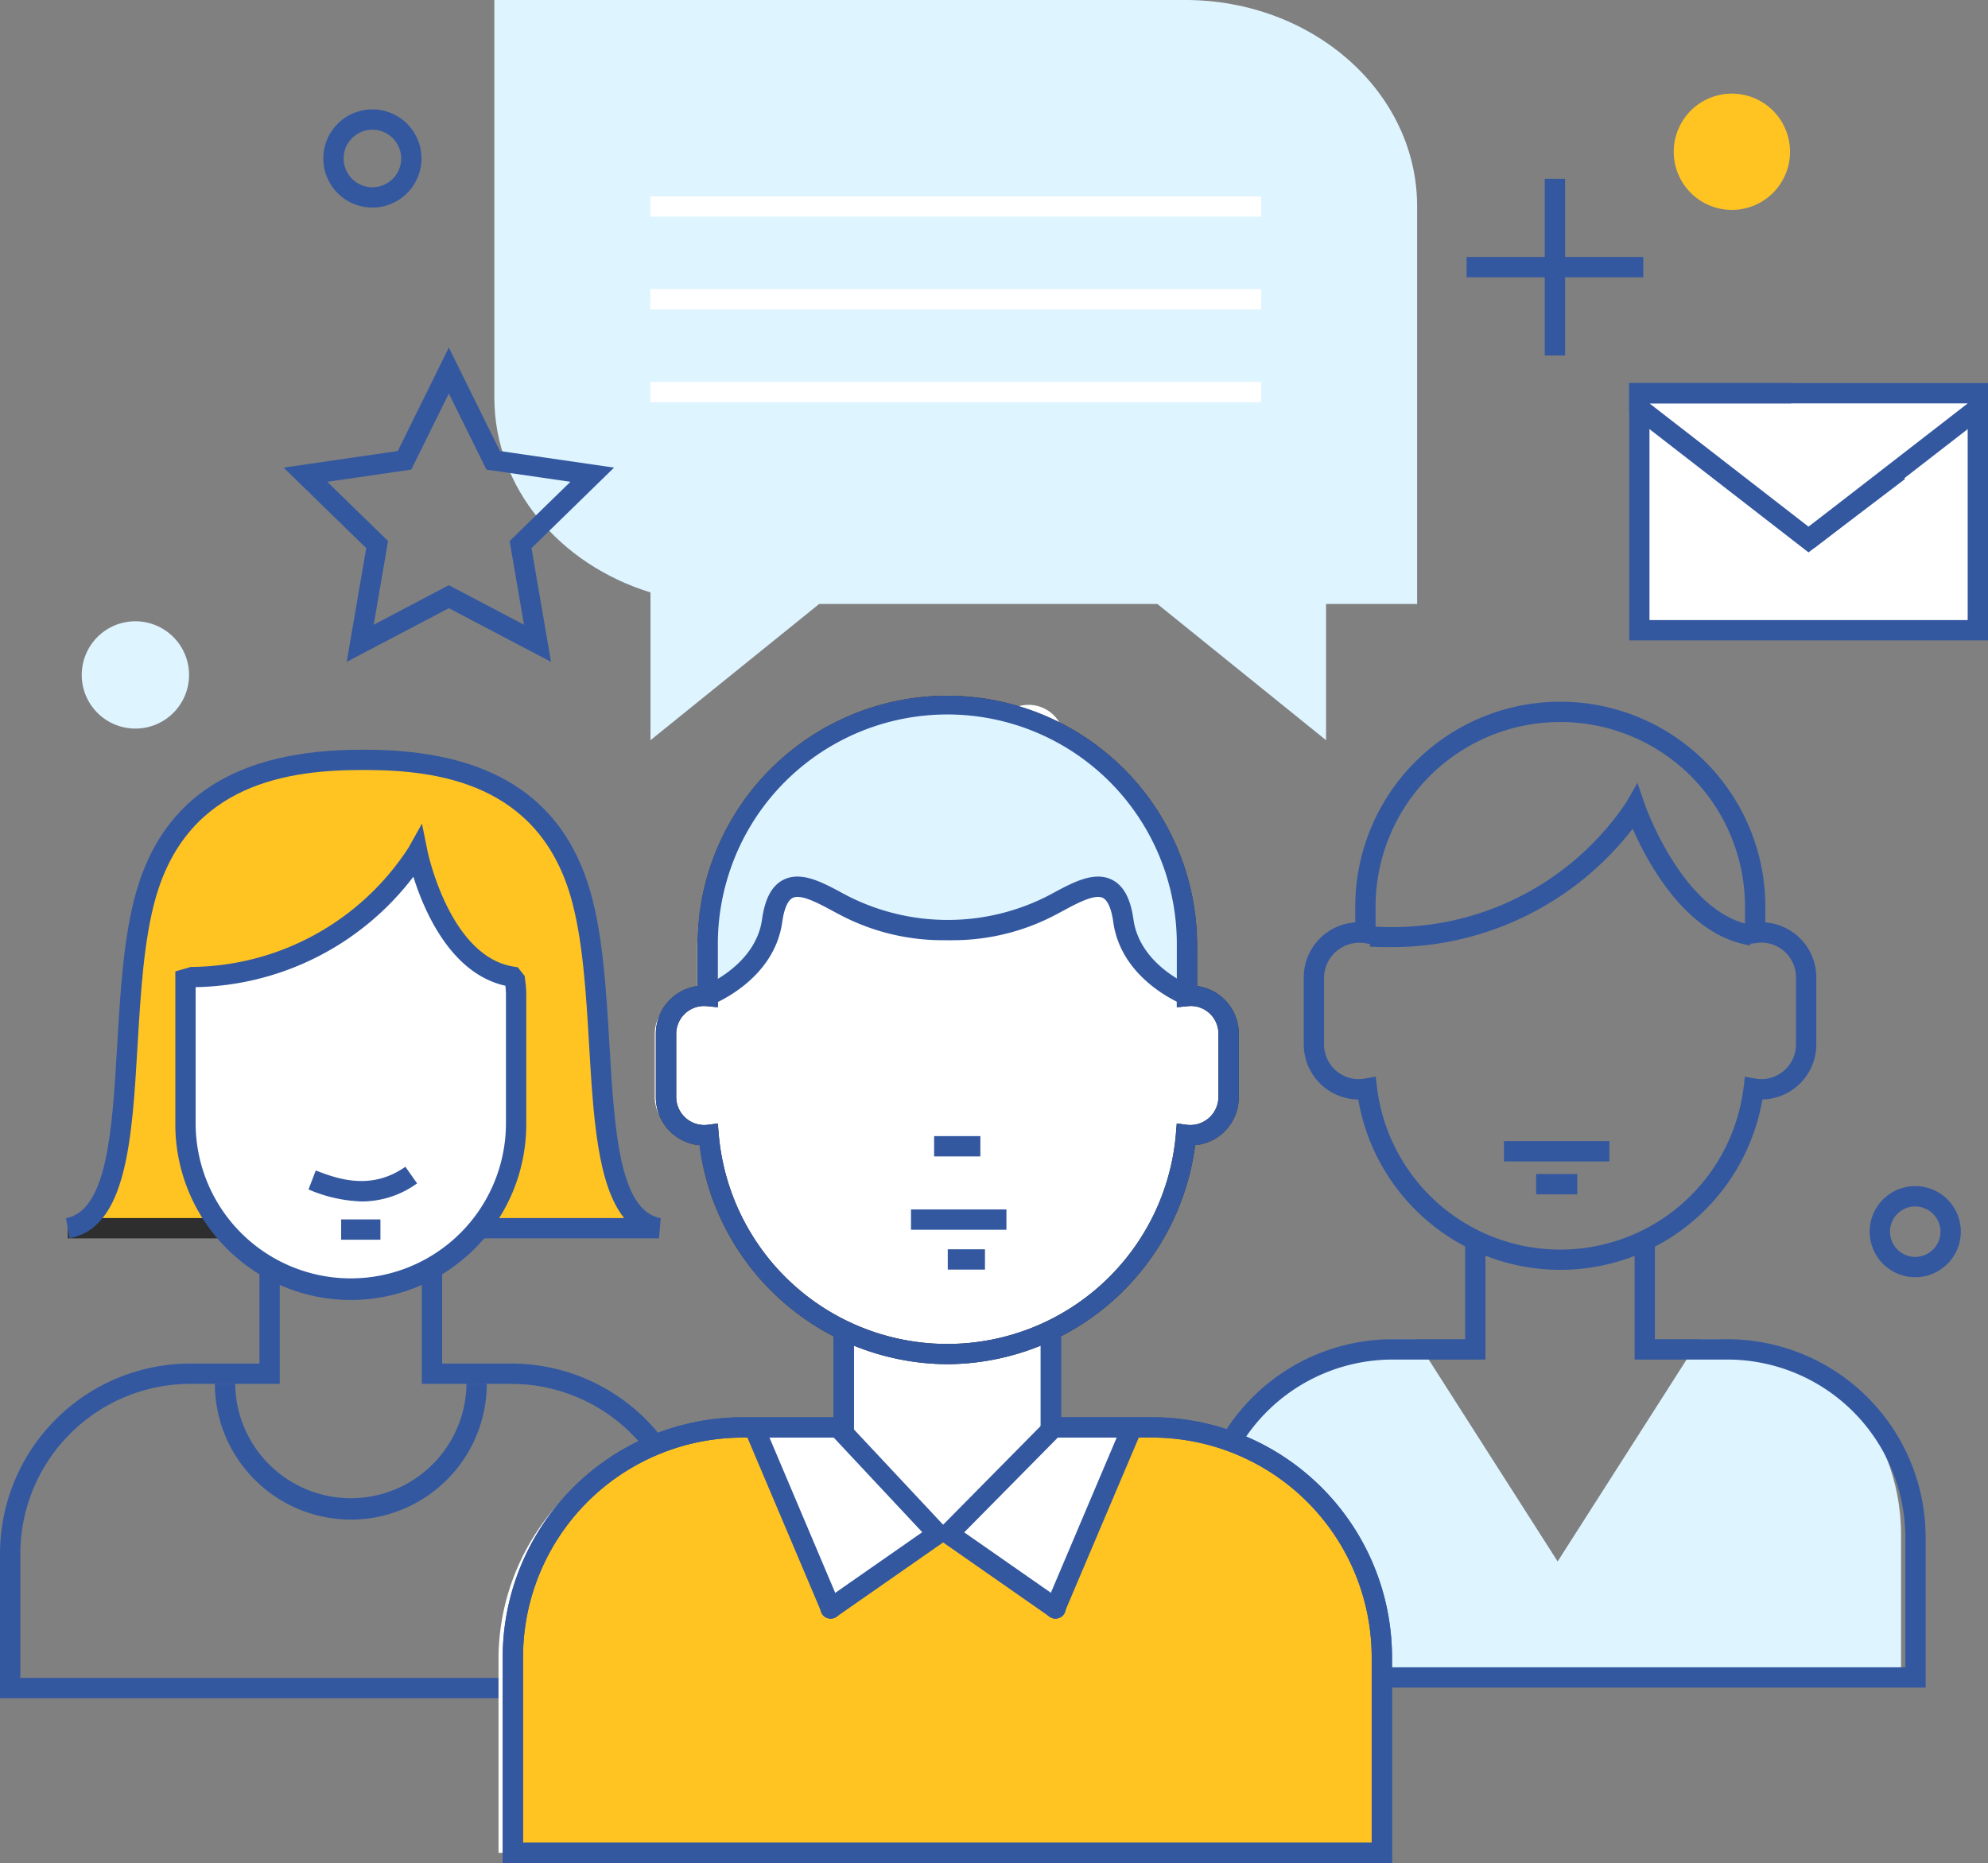 <svg xmlns="http://www.w3.org/2000/svg" width="178.189" height="167" viewBox="0 0 178.189 167"><rect x="0" y="0" width="178.189" height="167" fill="#808080" stroke="none"/><g id="グループ_1022" data-name="グループ 1022" transform="translate(-38.825 -108.702)"><g id="グループ_975" data-name="グループ 975" transform="translate(38.825 175.904)"><g id="グループ_972" data-name="グループ 972"><g id="グループ_965" data-name="グループ 965" transform="translate(0 46.709)"><path id="パス_6820" data-name="パス 6820" d="M101.714 209.559H38.825v-12.945a17.074 17.074 0 0117.056-17.056h6.2v-8.317H63.9v10.138h-8.019a15.252 15.252 0 00-15.234 15.234v11.123h59.245v-11.122a15.252 15.252 0 00-15.236-15.234h-8.022v-10.139h1.821v8.317h6.2a17.075 17.075 0 0117.058 17.056z" transform="translate(-38.825 -171.241)" fill="#3358a0"/></g><g id="グループ_966" data-name="グループ 966" transform="translate(6.078 .911)"><path id="パス_6821" data-name="パス 6821" d="M79.33 188.079h15.821c-7.031-1.3-4.018-19.537-7.031-29.955S76.064 146.1 68.784 146.1h-.255c-7.28 0-16.322 1.608-19.335 12.027s0 28.655-7.033 29.955H56.1l-2.9-22.507a24.232 24.232 0 0020.3-11.164s2.024 10.116 8.5 11.127z" transform="translate(-42.162 -146.097)" fill="#ffc422"/></g><g id="グループ_967" data-name="グループ 967" transform="translate(16.626 9.222)"><path id="パス_6822" data-name="パス 6822" d="M47.953 161.98v13.06a14.817 14.817 0 0014.817 14.817 14.817 14.817 0 0014.818-14.817v-11.553a9.325 9.325 0 00-.106-1.4l-.24-.3c-6.473-1.011-8.5-11.127-8.5-11.127a24.232 24.232 0 01-20.3 11.164z" transform="translate(-47.953 -150.66)" fill="#fff"/></g><g id="グループ_968" data-name="グループ 968" transform="translate(6.078 41.983)"><path id="長方形_429" data-name="長方形 429" fill="#2e2e2e" d="M0 0h13.938v1.821H0z"/></g><g id="グループ_969" data-name="グループ 969" transform="translate(5.912)"><path id="パス_6823" data-name="パス 6823" d="M95.226 189.4H79.4v-1.821h12.7c-2.4-2.984-2.759-9.091-3.135-15.466-.277-4.7-.563-9.568-1.65-13.326-2.947-10.191-11.947-11.369-18.46-11.369H68.6c-6.512 0-15.511 1.178-18.46 11.369-1.087 3.758-1.373 8.623-1.65 13.326-.494 8.395-.96 16.324-6.091 17.273l-.331-1.79c3.728-.69 4.155-7.927 4.6-15.588.282-4.8.576-9.772 1.718-13.726 2.47-8.535 9.08-12.684 20.211-12.684h.255c11.131 0 17.743 4.149 20.211 12.684 1.144 3.954 1.435 8.921 1.718 13.726.452 7.661.878 14.9 4.6 15.588z" transform="translate(-42.071 -145.597)" fill="#3358a0"/></g><g id="グループ_970" data-name="グループ 970" transform="translate(15.715 6.628)"><path id="パス_6824" data-name="パス 6824" d="M63.181 191.938a15.747 15.747 0 01-15.728-15.728v-13.727l1.392-.4a23.445 23.445 0 0019.515-10.7l1.2-2.149.486 2.413c.018.095 1.978 9.508 7.745 10.408l.352.055.623.783.053.443a8.833 8.833 0 01.089 1.319v11.555a15.747 15.747 0 01-15.727 15.728zm-13.907-28.045v12.317a13.907 13.907 0 0027.813 0v-11.554a6.75 6.75 0 00-.051-.889c-4.887-1.084-7.286-6.7-8.247-9.772a25.079 25.079 0 01-19.515 9.898z" transform="translate(-47.453 -149.236)" fill="#3358a0"/></g><g id="グループ_971" data-name="グループ 971" transform="translate(19.254 56.827)"><path id="パス_6825" data-name="パス 6825" d="M61.585 188.983A12.2 12.2 0 0149.4 176.8h1.821a10.367 10.367 0 0020.733 0h1.821a12.2 12.2 0 01-12.19 12.183z" transform="translate(-49.396 -176.796)" fill="#3358a0"/></g></g><g id="グループ_973" data-name="グループ 973" transform="translate(27.653 37.385)"><path id="パス_6826" data-name="パス 6826" d="M58.765 169.233a13.127 13.127 0 01-4.758-1.076l.65-1.7c1.832.7 4.9 1.872 8.033-.335l1.049 1.49a8.457 8.457 0 01-4.974 1.621z" transform="translate(-54.007 -166.122)" fill="#3358a0"/></g><g id="グループ_974" data-name="グループ 974" transform="translate(30.579 42.106)"><path id="長方形_430" data-name="長方形 430" fill="#3358a0" d="M0 0h3.52v1.821H0z"/></g></g><g id="グループ_976" data-name="グループ 976" transform="translate(120.094 216.216)"><path id="パス_6827" data-name="パス 6827" d="M87.942 169.977a2.249 2.249 0 11-2.249-2.248 2.248 2.248 0 012.249 2.248z" transform="translate(-83.443 -167.729)" fill="#fff"/></g><g id="グループ_985" data-name="グループ 985" transform="translate(145.883 171.6)"><g id="グループ_978" data-name="グループ 978" transform="translate(1.778 57.184)"><g id="グループ_977" data-name="グループ 977"><path id="パス_6828" data-name="パス 6828" d="M143.864 174.629h-1.807l-12.7 19.885-12.7-19.885h-1.807c-8.989 0-16.276 7.827-16.276 17.48v13.029h61.563v-13.029c.004-9.653-7.284-17.48-16.273-17.48z" transform="translate(-98.578 -174.629)" fill="#def4ff"/></g></g><g id="グループ_984" data-name="グループ 984"><g id="グループ_979" data-name="グループ 979" transform="translate(9.801)"><path id="パス_6829" data-name="パス 6829" d="M125.977 194.165a18.385 18.385 0 01-18.112-15.273 4.934 4.934 0 01-4.881-4.929v-6.025a4.934 4.934 0 014.616-4.918v-1.406a18.377 18.377 0 1136.755 0v1.41a4.934 4.934 0 014.568 4.914v6.025a4.933 4.933 0 01-4.834 4.929 18.385 18.385 0 01-18.112 15.273zm-16.548-17.324l.117.962a16.553 16.553 0 0032.861.005l.115-.951.945.164a2.982 2.982 0 00.528.049 3.11 3.11 0 003.106-3.107v-6.025a3.109 3.109 0 00-3.106-3.106 3.371 3.371 0 00-.432.033l-1.031.137v-3.388a16.556 16.556 0 10-33.112 0v3.408l-1.042-.151a3.165 3.165 0 00-3.574 3.067v6.025a3.11 3.11 0 003.107 3.107 3.192 3.192 0 00.565-.053z" transform="translate(-102.983 -143.234)" fill="#3358a0"/></g><g id="グループ_980" data-name="グループ 980" transform="translate(0 48.437)"><path id="パス_6830" data-name="パス 6830" d="M163.143 209.767H97.6V196.3a17.78 17.78 0 0117.759-17.759h6.508v-8.714h1.821v10.535h-8.329A15.955 15.955 0 0099.423 196.3v11.646h61.9V196.3a15.955 15.955 0 00-15.936-15.938h-8.331v-10.535h1.821v8.714h6.51a17.779 17.779 0 0117.756 17.759z" transform="translate(-97.602 -169.827)" fill="#3358a0"/></g><g id="グループ_981" data-name="グループ 981" transform="translate(15.728 7.282)"><path id="パス_6831" data-name="パス 6831" d="M107.867 161.951q-.8 0-1.63-.042l.093-1.82a25.3 25.3 0 0022.89-11.113l1-1.745.652 1.9c.035.1 3.466 9.912 9.737 10.867l-.273 1.8c-5.7-.867-9.191-7.368-10.546-10.462a27.3 27.3 0 01-21.923 10.615z" transform="translate(-106.237 -147.232)" fill="#3358a0"/></g><g id="グループ_982" data-name="グループ 982" transform="translate(27.742 39.392)"><path id="長方形_431" data-name="長方形 431" fill="#3358a0" d="M0 0h9.458v1.821H0z"/></g><g id="グループ_983" data-name="グループ 983" transform="translate(30.627 42.343)"><path id="長方形_432" data-name="長方形 432" fill="#3358a0" d="M0 0h3.688v1.821H0z"/></g></g></g><g id="グループ_986" data-name="グループ 986" transform="translate(127.804 171.889)"><path id="パス_6832" data-name="パス 6832" d="M94.1 146.6a3.212 3.212 0 11-3.211-3.211A3.212 3.212 0 0194.1 146.6z" transform="translate(-87.676 -143.393)" fill="#fff"/></g><g id="グループ_987" data-name="グループ 987" transform="translate(83.508 171.979)"><path id="パス_6833" data-name="パス 6833" d="M121.832 208.116h-9.258V199.5h-.2a21.5 21.5 0 0012.564-17.6 3.483 3.483 0 00.441.029 3.416 3.416 0 003.453-3.382v-5.728a3.419 3.419 0 00-3.453-3.386c-.056 0-.109.005-.164.009v-3.47a23.85 23.85 0 00-1.111-7.178c-.08-.268-.175-.526-.266-.79a18.687 18.687 0 00-.821-2.005c-.171-.368-.346-.73-.536-1.087a13.395 13.395 0 00-.27-.481 20.581 20.581 0 00-14.067-10.389 22.379 22.379 0 00-5.051-.6 21.7 21.7 0 00-21.921 21.48v4.478c-.058.026-.1.04-.107.044-.082-.005-.166-.013-.248-.013a3.42 3.42 0 00-3.455 3.386v5.728a3.417 3.417 0 003.455 3.382 3.506 3.506 0 00.441-.029A21.492 21.492 0 0093.822 199.5h-.188v8.526l-.235-.253-.02.339h-9.004a20.81 20.81 0 00-21.018 20.593v17.546h79.495v-17.542a20.811 20.811 0 00-21.02-20.593z" transform="translate(-63.357 -143.442)" fill="#fff"/></g><g id="グループ_988" data-name="グループ 988" transform="translate(170.276 131.737)"><path id="長方形_433" data-name="長方形 433" fill="#3358a0" d="M0 0h15.839v1.821H0z"/></g><g id="グループ_989" data-name="グループ 989" transform="translate(177.285 124.729)"><path id="長方形_434" data-name="長方形 434" fill="#3358a0" d="M0 0h1.821v15.839H0z"/></g><g id="グループ_1007" data-name="グループ 1007" transform="translate(83.884 171.068)"><g id="グループ_990" data-name="グループ 990" transform="translate(.911 65.584)"><path id="パス_6834" data-name="パス 6834" d="M121.356 178.949h-.951l-7.7 16.238-10.129-7.328-10.22 6.614-7.166-15.524h-.537a20.593 20.593 0 00-20.593 20.593v17.546h77.888v-17.546a20.6 20.6 0 00-20.592-20.593z" transform="translate(-64.063 -178.949)" fill="#ffc422"/></g><g id="グループ_991" data-name="グループ 991" transform="translate(13.726)"><path id="パス_6835" data-name="パス 6835" d="M97.222 202.862a22.521 22.521 0 01-22.214-19.632 4.3 4.3 0 01-3.909-4.275v-5.728a4.3 4.3 0 013.734-4.26v-3.634a22.39 22.39 0 1144.78 0v3.634a4.3 4.3 0 013.732 4.26v5.728a4.3 4.3 0 01-3.907 4.275 22.523 22.523 0 01-22.216 19.632zm-20.568-21.58l.08.951a20.563 20.563 0 0040.977 0l.08-.953.947.128a2.525 2.525 0 002.785-2.452v-5.728a2.477 2.477 0 00-2.473-2.475 2.335 2.335 0 00-.255.015l-1 .1v-5.535a20.569 20.569 0 10-41.137 0v5.534l-1-.1a2.5 2.5 0 00-2.732 2.461v5.728a2.518 2.518 0 002.787 2.452z" transform="translate(-71.099 -142.942)" fill="#2e2e2e"/></g><g id="グループ_994" data-name="グループ 994" transform="translate(19.092 1.164)"><g id="グループ_992" data-name="グループ 992"><path id="パス_6836" data-name="パス 6836" d="M96.343 143.581h-2.171c-11.116 0-20.127 9.974-20.127 22.274v3.539c1.135-.566 4.98-2.8 5.546-7.295.667-5.286 3.661-3.109 6.322-1.554a18.826 18.826 0 0018.688 0c2.661-1.556 5.657-3.732 6.324 1.554.566 4.5 4.41 6.727 5.546 7.295v-3.539c.001-12.3-9.012-22.274-20.128-22.274z" transform="translate(-74.045 -143.581)" fill="#def4ff"/></g><g id="グループ_993" data-name="グループ 993" transform="translate(20.906 19.447)"><path id="パス_6837" data-name="パス 6837" d="M86.135 154.262h-.612z" transform="translate(-85.523 -154.258)" fill="#def4ff"/></g></g><g id="グループ_995" data-name="グループ 995" transform="translate(0 56.973)"><path id="パス_6838" data-name="パス 6838" d="M143.273 221.882h-79.71v-18.456a21.528 21.528 0 0121.5-21.5h8.16v-7.7h1.821v9.522h-9.977a19.7 19.7 0 00-19.682 19.682v16.635h76.067v-16.639a19.7 19.7 0 00-19.684-19.682h-9.981v-9.522h1.821v7.7h8.16a21.529 21.529 0 0121.506 21.5z" transform="translate(-63.563 -174.221)" fill="#3358a0"/></g><g id="グループ_996" data-name="グループ 996" transform="translate(0 56.973)"><path id="パス_6839" data-name="パス 6839" d="M143.273 221.882h-79.71v-18.456a21.528 21.528 0 0121.5-21.5h8.16v-7.7h1.821v9.522h-9.977a19.7 19.7 0 00-19.682 19.682v16.635h76.067v-16.639a19.7 19.7 0 00-19.684-19.682h-9.981v-9.522h1.821v7.7h8.16a21.529 21.529 0 0121.506 21.5z" transform="translate(-63.563 -174.221)" fill="#3358a0"/></g><g id="グループ_997" data-name="グループ 997" transform="translate(36.596 46.048)"><path id="長方形_435" data-name="長方形 435" fill="#3358a0" d="M0 0h8.553v1.821H0z"/></g><g id="グループ_998" data-name="グループ 998" transform="translate(39.891 49.619)"><path id="長方形_436" data-name="長方形 436" fill="#3358a0" d="M0 0h3.335v1.821H0z"/></g><g id="グループ_999" data-name="グループ 999" transform="translate(13.726)"><path id="パス_6840" data-name="パス 6840" d="M97.222 202.862a22.521 22.521 0 01-22.214-19.632 4.3 4.3 0 01-3.909-4.275v-5.728a4.3 4.3 0 013.734-4.26v-3.634a22.39 22.39 0 1144.78 0v3.634a4.3 4.3 0 013.732 4.26v5.728a4.3 4.3 0 01-3.907 4.275 22.523 22.523 0 01-22.216 19.632zm-20.568-21.58l.08.951a20.563 20.563 0 0040.977 0l.08-.953.947.128a2.525 2.525 0 002.785-2.452v-5.728a2.477 2.477 0 00-2.473-2.475 2.335 2.335 0 00-.255.015l-1 .1v-5.535a20.569 20.569 0 10-41.137 0v5.534l-1-.1a2.5 2.5 0 00-2.732 2.461v5.728a2.518 2.518 0 002.787 2.452z" transform="translate(-71.099 -142.942)" fill="#3358a0"/></g><g id="グループ_1000" data-name="グループ 1000" transform="translate(38.667 39.474)"><path id="長方形_437" data-name="長方形 437" fill="#3358a0" d="M0 0h4.145v1.821H0z"/></g><g id="グループ_1005" data-name="グループ 1005" transform="translate(21.75 64.977)"><g id="グループ_1001" data-name="グループ 1001" transform="translate(6.723 .001)"><path id="パス_6841" data-name="パス 6841" d="M80.107 196.371a.911.911 0 01-.523-1.658l8.743-6.095-7.925-8.47a.911.911 0 011.33-1.246l8.645 9.238a.912.912 0 01-.144 1.37l-9.606 6.7a.916.916 0 01-.52.161z" transform="translate(-79.195 -178.616)" fill="#3358a0"/></g><g id="グループ_1002" data-name="グループ 1002" transform="translate(0 .001)"><path id="パス_6842" data-name="パス 6842" d="M83.163 196.362a.91.91 0 01-.838-.556l-6.748-15.925a.911.911 0 011.678-.712L84 195.1a.911.911 0 01-.84 1.266z" transform="translate(-75.504 -178.616)" fill="#3358a0"/></g><g id="グループ_1003" data-name="グループ 1003" transform="translate(17.291)"><path id="パス_6843" data-name="パス 6843" d="M95.512 196.372a.918.918 0 01-.521-.164l-9.6-6.7a.912.912 0 01-.128-1.388l9.125-9.238a.911.911 0 011.3 1.28l-8.366 8.47 8.717 6.078a.911.911 0 01-.521 1.658z" transform="translate(-84.997 -178.616)" fill="#3358a0"/></g><g id="グループ_1004" data-name="グループ 1004" transform="translate(26.866 .001)"><path id="パス_6844" data-name="パス 6844" d="M91.166 196.364a.913.913 0 01-.84-1.266l6.754-15.928a.911.911 0 011.678.712L92 195.808a.91.91 0 01-.834.556z" transform="translate(-90.254 -178.616)" fill="#3358a0"/></g></g><g id="グループ_1006" data-name="グループ 1006" transform="translate(17.928 16.204)"><path id="パス_6845" data-name="パス 6845" d="M74.047 163.406l-.641-1.7c.047-.018 4.734-1.845 5.319-6.034.259-1.86.882-3.016 1.907-3.537 1.586-.8 3.448.2 5.251 1.168l.521.277a19.746 19.746 0 0017.925 0l.521-.279c1.805-.967 3.672-1.964 5.251-1.166 1.025.521 1.65 1.678 1.909 3.537.587 4.213 5.268 6.016 5.315 6.033l-.639 1.707c-.235-.087-5.747-2.215-6.481-7.49-.162-1.173-.494-1.942-.927-2.162-.736-.373-2.306.47-3.566 1.148l-.532.284a19.766 19.766 0 01-9.506 2.357v.005l-.616-.005a19.77 19.77 0 01-9.5-2.357l-.532-.284c-1.26-.678-2.829-1.525-3.565-1.148-.435.22-.765.989-.929 2.162-.738 5.269-6.25 7.396-6.485 7.484z" transform="translate(-73.406 -151.838)" fill="#3358a0"/></g></g><g id="グループ_1008" data-name="グループ 1008" transform="translate(67.804 118.507)"><path id="パス_6846" data-name="パス 6846" d="M59.136 122.886a4.4 4.4 0 114.4-4.4 4.406 4.406 0 01-4.4 4.4zm0-6.98a2.579 2.579 0 102.579 2.581 2.584 2.584 0 00-2.579-2.581z" transform="translate(-54.735 -114.085)" fill="#3358a0"/></g><g id="グループ_1009" data-name="グループ 1009" transform="translate(206.408 215.025)"><path id="パス_6847" data-name="パス 6847" d="M134.915 175.242a4.084 4.084 0 114.085-4.083 4.089 4.089 0 01-4.085 4.083zm0-6.346a2.262 2.262 0 102.262 2.262 2.266 2.266 0 00-2.262-2.258z" transform="translate(-130.831 -167.075)" fill="#3358a0"/></g><g id="グループ_1014" data-name="グループ 1014" transform="translate(184.849 143.039)"><g id="グループ_1010" data-name="グループ 1010" transform="translate(.911 .911)"><path id="パス_6848" data-name="パス 6848" d="M119.495 135.554V149.3h30.345v-21.246h-30.345V149.3h30.345v-13.746z" transform="translate(-119.495 -128.054)" fill="#fff"/></g><g id="グループ_1011" data-name="グループ 1011"><path id="パス_6849" data-name="パス 6849" d="M135.072 142.733l-16.077-12.464v-2.715h14.5v1.821h-12.679l14.266 11.06 7.541-5.73 1.1 1.45z" transform="translate(-118.995 -127.554)" fill="#3358a0"/></g><g id="グループ_1012" data-name="グループ 1012" transform="translate(.001 .001)"><path id="パス_6850" data-name="パス 6850" d="M151.16 150.619H119v-23.065h32.16zm-30.344-1.819h28.522v-19.425h-28.522z" transform="translate(-118.995 -127.554)" fill="#3358a0"/></g><g id="グループ_1013" data-name="グループ 1013" transform="translate(15.524 1.55)"><path id="長方形_438" data-name="長方形 438" transform="rotate(-37.774 17.187 5.88)" fill="#3358a0" d="M0 0h19.198v1.821H0z"/></g></g><g id="グループ_1015" data-name="グループ 1015" transform="translate(83.135 108.702)"><path id="パス_6851" data-name="パス 6851" d="M125.059 108.7H63.152v35.655c0 8.087 5.854 14.945 13.994 17.453v13.245l15.12-12.211h30.314l15.12 12.211v-12.209h8.162V127.19c0-10.21-9.313-18.49-20.803-18.49z" transform="translate(-63.152 -108.702)" fill="#def4ff"/></g><g id="グループ_1016" data-name="グループ 1016" transform="translate(97.115 126.3)"><path id="長方形_439" data-name="長方形 439" fill="#fff" d="M0 0h54.751v1.821H0z"/></g><g id="グループ_1017" data-name="グループ 1017" transform="translate(97.115 134.617)"><path id="長方形_440" data-name="長方形 440" fill="#fff" d="M0 0h54.751v1.821H0z"/></g><g id="グループ_1018" data-name="グループ 1018" transform="translate(97.115 142.933)"><path id="長方形_441" data-name="長方形 441" fill="#fff" d="M0 0h54.751v1.821H0z"/></g><g id="グループ_1019" data-name="グループ 1019" transform="translate(64.245 139.858)"><path id="パス_6852" data-name="パス 6852" d="M58.438 153.979l1.749-10.193-7.406-7.218 10.233-1.488 4.577-9.273 4.577 9.273 10.232 1.488-7.4 7.218 1.749 10.193-9.155-4.812zm9.153-6.87l6.736 3.541-1.286-7.5 5.448-5.311-7.53-1.093-3.368-6.823-3.366 6.823-7.53 1.093 5.448 5.311-1.286 7.5z" transform="translate(-52.781 -125.807)" fill="#3358a0"/></g><g id="グループ_1020" data-name="グループ 1020" transform="translate(188.847 117.095)"><path id="パス_6853" data-name="パス 6853" d="M131.612 118.521a5.211 5.211 0 11-5.211-5.211 5.211 5.211 0 015.211 5.211z" transform="translate(-121.19 -113.31)" fill="#ffc422"/></g><g id="グループ_1021" data-name="グループ 1021" transform="translate(46.151 164.394)"><path id="パス_6854" data-name="パス 6854" d="M52.466 144.088a4.809 4.809 0 11-4.809-4.81 4.81 4.81 0 014.809 4.81z" transform="translate(-42.847 -139.278)" fill="#def4ff"/></g></g></svg>